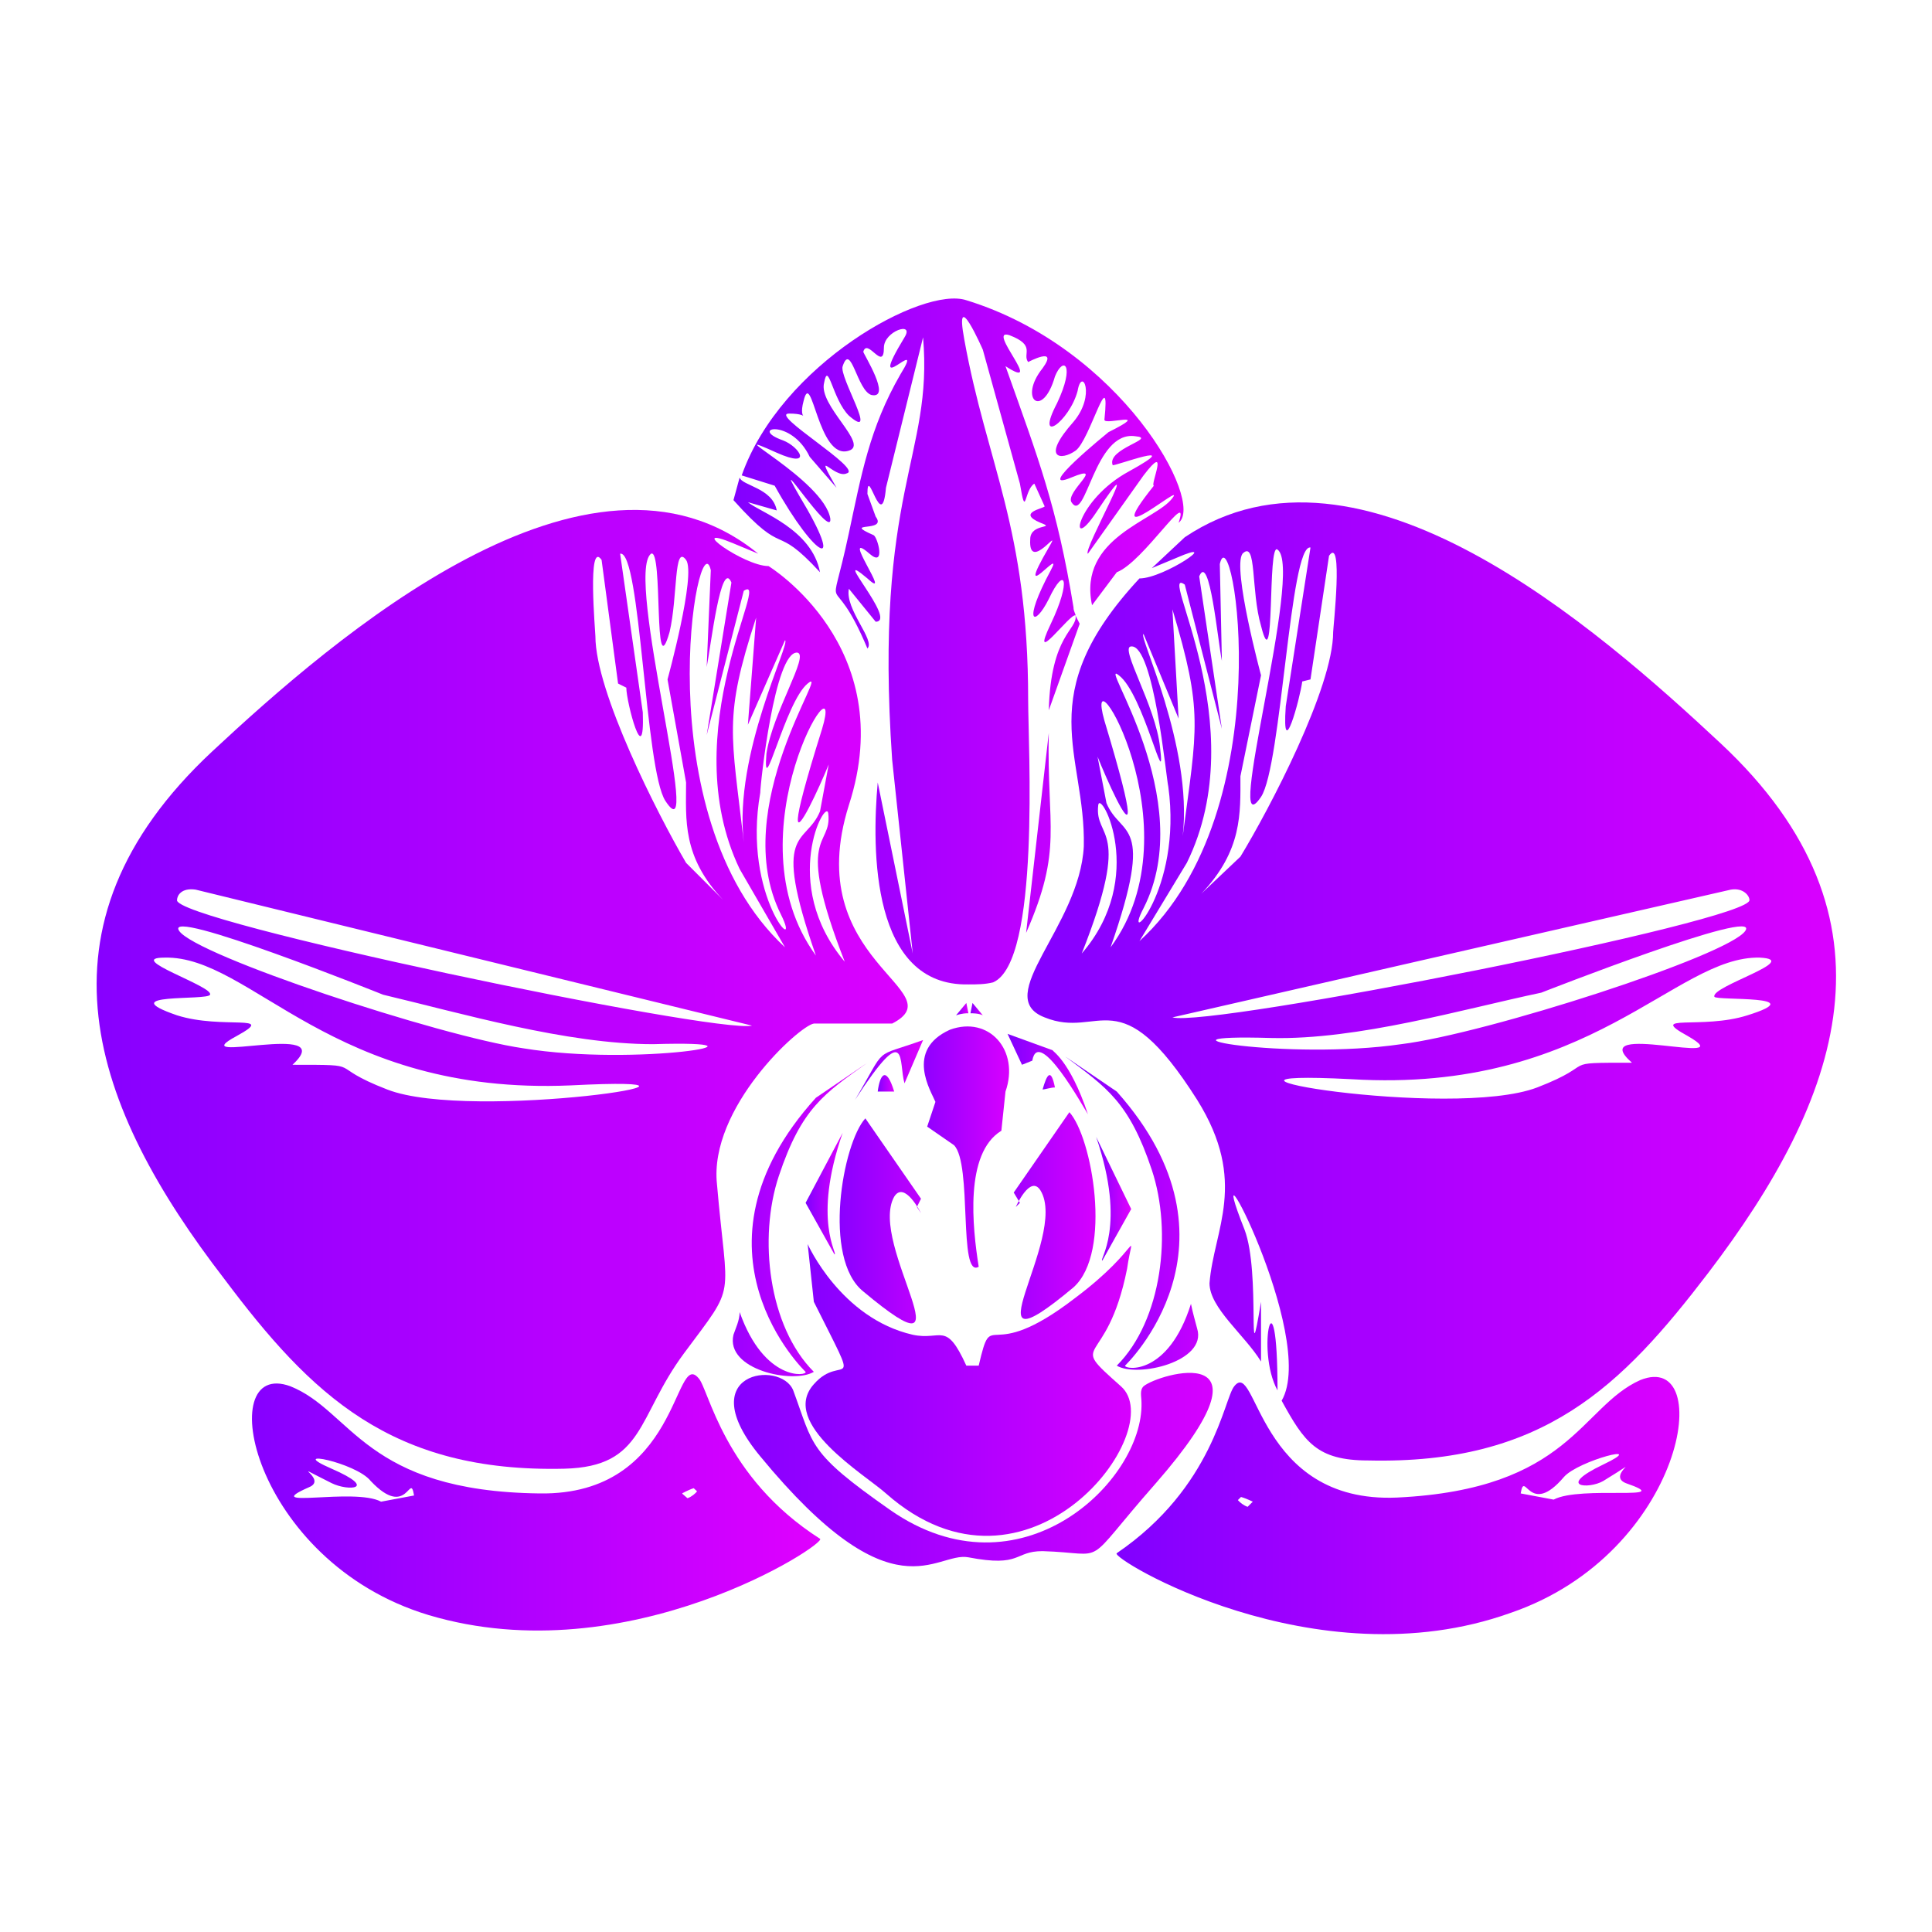 <svg version="1.1" xmlns:xlink="http://www.w3.org/1999/xlink" xmlns="http://www.w3.org/2000/svg" height="1200" width="1200"><g transform="scale(1.28) translate(46.914, 144.686)">            <linearGradient id="SvgjsLinearGradient1674"><stop offset="0" stop-color="#7f00ff" id="SvgjsStop1675"></stop><stop offset="1" stop-color="#e100ff" id="SvgjsStop1676"></stop></linearGradient><linearGradient id="SvgjsLinearGradient1677"><stop offset="0" stop-color="#905e26" id="SvgjsStop1678"></stop><stop offset="0.5" stop-color="#f5ec9b" id="SvgjsStop1679"></stop><stop offset="1" stop-color="#905e26" id="SvgjsStop1680"></stop></linearGradient><linearGradient id="SvgjsLinearGradient1681"><stop offset="0" stop-color="#b98947" id="SvgjsStop1682"></stop><stop offset="1" stop-color="#faf0a1" id="SvgjsStop1683"></stop></linearGradient>            <g fill="url(#SvgjsLinearGradient1674)"><linearGradient id="SvgjsLinearGradient1674"><stop offset="0" stop-color="#7f00ff" id="SvgjsStop1675"></stop><stop offset="1" stop-color="#e100ff" id="SvgjsStop1676"></stop></linearGradient><linearGradient id="SvgjsLinearGradient1677"><stop offset="0" stop-color="#905e26" id="SvgjsStop1678"></stop><stop offset="0.5" stop-color="#f5ec9b" id="SvgjsStop1679"></stop><stop offset="1" stop-color="#905e26" id="SvgjsStop1680"></stop></linearGradient><linearGradient id="SvgjsLinearGradient1681"><stop offset="0" stop-color="#b98947" id="SvgjsStop1682"></stop><stop offset="1" stop-color="#faf0a1" id="SvgjsStop1683"></stop></linearGradient><defs xmlns="http://www.w3.org/2000/svg"></defs><g xmlns="http://www.w3.org/2000/svg"><path style="fill: url(#SvgjsLinearGradient1674);" d="M460 349c-26,-10 17,-44 19,-83 1,-45 -26,-73 27,-130 12,0 41,-20 18,-10l-12 5 16 -15c85,-57 200,44 260,100 91,85 58,173 -6,257 -42,55 -80,93 -165,91 -25,0 -31,-9 -42,-29 18,-31 -41,-141 -18,-83 8,21 1,77 8,35l0 29c-8,-13 -25,-26 -25,-38 2,-26 19,-49 -6,-89 -38,-60 -47,-29 -74,-40zm26 -103c-2,17 17,9 -8,72 32,-37 9,-80 8,-72zm-1 -27l5 26c7,17 24,7 2,70 43,-58 -14,-149 -3,-110 32,106 -15,-9 -4,14zm11 -36c-11,-9 39,60 12,113 -11,21 19,-8 12,-59 -1,-4 -7,-69 -18,-68 -6,0 12,29 14,49 3,25 -8,-26 -20,-35zm12 -20c-3,0 24,54 19,98 7,-53 10,-60 -5,-110l3 53 -17 -41zm20 -24c-14,-10 34,68 1,135l-23 38c70,-64 45,-209 39,-183l1 47c-2,-10 -6,-53 -11,-41l11 74 -18 -70zm28 -15c-5,7 9,59 9,59l-10 49c0,18 1,36 -19,57l19 -18c14,-23 45,-82 45,-109 0,-2 5,-47 -2,-37l-9 60 -4 1c-1,8 -10,41 -8,12l12 -77c-10,-2 -14,106 -24,121 -19,28 21,-111 8,-120 -5,-4 -1,65 -8,37 -5,-17 -2,-42 -9,-35zm-41 190c50,-41 63,-41 90,-115 7,-20 0,-64 6,-73 6,-10 -4,59 3,44 0,-1 10,-43 17,-36 0,2 -21,64 -8,50 10,-11 7,-36 18,-43 7,-5 -19,57 7,9 0,-1 24,-21 -18,36 -15,21 -14,3 -23,30 -9,26 15,-22 13,-9 -2,16 -27,33 -18,37 14,6 24,-41 31,-47l32 -45c1,4 -59,109 -31,78l15 -26c19,-26 -2,-5 18,-40l-1 16c-17,32 25,-30 16,-10 -2,6 -41,55 -33,59 8,3 30,-54 43,-57 3,0 -37,65 7,7l-7 20c2,7 8,3 -14,11 -17,6 -22,30 -1,10 20,-18 -5,18 8,5 9,-9 25,-52 25,-38 1,13 -24,41 -13,40 9,-1 18,-43 24,-30 2,4 -20,36 -8,32l20 -22c-2,5 -29,48 4,6 -5,34 6,9 11,4l8 7c0,0 -21,21 -55,16 -35,-4 -99,6 -126,32 -45,43 -69,48 -60,42zm7 8c2,-4 81,-51 123,-60 48,-9 69,0 101,-20 19,-12 33,-8 14,3 -47,28 22,7 22,7 1,0 10,10 -3,13 -74,12 -125,3 -204,36l-53 21zm-6 13l138 -45 130 -14c4,-2 6,-5 8,-5 2,0 4,2 -2,5 -24,12 -129,21 -181,37l-93 22zm277 -48l-271 62c18,5 282,-47 280,-57 0,-2 -3,-6 -9,-5zm7 20c8,-12 -99,30 -99,30 -38,8 -89,23 -131,22 -68,-2 8,11 63,3 41,-5 159,-43 167,-55zm7 13c-41,-1 -82,66 -198,59 -97,-5 48,20 90,4 31,-12 9,-12 46,-12 -24,-21 55,3 27,-13 -20,-11 7,-3 29,-10 32,-10 -15,-7 -16,-9 -2,-5 43,-18 22,-19zm-230 68c24,10 74,26 98,15 10,-8 4,12 47,-7 20,-9 23,-4 34,-15 13,-11 19,-9 25,-13 1,0 22,-21 31,-16 8,4 -39,17 -11,16 14,0 -10,3 -1,9 6,3 11,14 -4,5 -20,-12 10,14 2,14 -10,-1 -20,-24 -24,-12 -2,7 33,23 21,25l-31 -17c-21,-2 30,18 27,30l-41 -24c-10,3 50,32 34,37l-20 -14c-15,-4 -20,-24 -28,-18 -6,5 40,33 41,39 4,15 -39,-31 -56,-31 -17,1 47,32 48,39l-69 -32 19 14c19,19 27,6 41,24 11,15 -21,-5 -21,-4 -3,6 20,13 12,17 -10,6 -28,-36 -37,-32l-8 -3c-29,-26 -33,-20 2,8 26,21 23,28 31,35 4,4 10,4 5,8 -6,4 -9,-13 -38,-36 -1,-1 -59,-48 -39,-22 8,10 76,55 68,67 -3,4 -28,-38 -18,-13 8,20 -8,-15 -20,-20 -13,-6 1,15 22,31 11,8 14,20 2,8 -18,-18 6,16 -3,13l-43 -67c-26,-31 -73,-54 -26,-11 39,37 38,37 61,82 -15,-12 -7,-9 -4,6 -48,-78 -50,-85 -129,-135zm-9 12l44 24c36,15 81,76 86,105l-17 -21 6 18c-15,-31 -28,-66 -57,-86 -39,-27 26,39 38,62 18,32 22,59 4,20l1 17 -24 -55c-9,-11 31,77 -16,-16 6,37 3,-16 -44,-47l-21 -21zm-13 4l61 60c11,16 51,66 50,78 0,12 -21,-45 -15,-13l2 18 -15 -40c-12,-14 -36,-58 -47,-63 -13,-5 61,92 54,105l-16 -25c0,0 13,33 4,24l-13 -36 -2 21c-15,-67 -16,-62 -63,-129zm-1 18c17,11 56,87 54,85 -17,-14 12,30 6,43l-9 -10c0,30 -2,-30 -19,-68 5,32 11,47 7,72l-8 -31 -1 29c-9,3 12,-41 -23,-105l-7 -15zm19 108c-11,-20 0,-62 0,0zm-25 -82c10,5 11,69 6,34 -1,-14 -6,1 -7,-30 0,-2 0,-5 1,-4z" class="fil0"></path><path style="fill: url(#SvgjsLinearGradient1674);" d="M386 352c31,-16 -45,-30 -21,-106 25,-77 -39,-116 -39,-116 -12,0 -41,-21 -17,-11l12 5c-82,-67 -206,41 -265,96 -91,85 -58,173 6,256 42,56 81,94 165,92 39,-1 35,-25 58,-56 26,-35 21,-24 16,-82 -4,-37 40,-77 47,-78l38 0zm-31 -102c2,17 -17,8 8,72 -32,-38 -9,-80 -8,-72zm1 -28l-5 27c-7,17 -24,7 -2,70 -43,-59 15,-150 3,-110 -33,105 15,-8 4,13zm-11 -35c12,-10 -39,60 -13,112 11,22 -19,-8 -10,-59 0,-4 7,-69 18,-68 6,1 -12,29 -15,49 -2,25 9,-25 20,-34zm-11 -21c3,1 -25,55 -20,98 -6,-53 -10,-60 6,-109l-4 52 18 -41zm-20 -24c14,-9 -34,68 -2,135l22 38c-69,-64 -42,-209 -36,-183l-2 47c2,-10 7,-53 12,-41l-12 74 18 -70zm-28 -15c5,7 -9,58 -9,58l9 50c0,18 -2,36 18,57l-18 -18c-14,-24 -44,-83 -44,-110 0,-2 -4,-47 3,-37l8 60 4 2c0,7 9,41 8,12l-11 -77c10,-2 12,105 22,120 19,29 -20,-110 -7,-120 6,-3 1,66 9,38 4,-17 2,-43 8,-35zm40 190c-50,-42 -64,-41 -89,-115 -7,-21 0,-65 -5,-74 -6,-10 3,59 -4,44 0,-1 -10,-44 -16,-36 -1,2 20,64 7,50 -10,-11 -6,-36 -17,-44 -8,-5 18,58 -7,10 -1,-1 -25,-22 17,36 15,21 14,3 23,30 8,26 -15,-22 -13,-9 2,16 26,33 17,37 -14,6 -24,-41 -30,-47l-32 -45c-1,4 58,109 30,78l-14 -27c-19,-25 2,-4 -18,-39l1 16c16,32 -24,-31 -16,-10 2,5 40,54 32,58 -8,4 -29,-54 -42,-57 -3,0 36,66 -7,7l7 20c-3,7 -9,3 13,11 17,7 22,30 1,11 -19,-19 5,17 -8,4 -9,-9 -24,-52 -24,-38 -1,13 23,41 12,40 -9,-1 -17,-43 -24,-30 -1,3 21,36 9,32l-20 -23c2,6 28,49 -5,7 5,33 -5,8 -10,3l-9 7c0,1 21,21 55,17 36,-4 100,8 126,34 44,43 68,49 60,42zm-8 8c-2,-3 -80,-52 -122,-61 -48,-10 -69,-2 -100,-22 -20,-12 -33,-8 -15,3 47,29 -22,7 -22,7 -1,0 -10,10 3,13 74,13 125,4 204,39l52 21zm6 14l-137 -47 -130 -16c-5,-2 -7,-5 -8,-5 -2,0 -4,2 2,5 23,12 128,22 181,39l92 24zm-276 -52l270 66c-18,4 -282,-51 -279,-61 0,-2 2,-6 9,-5zm-8 20c-8,-12 99,31 99,31 38,9 89,24 131,24 67,-2 -8,11 -63,2 -41,-6 -159,-45 -167,-57zm-7 13c42,-1 81,67 197,62 98,-5 -48,18 -89,2 -31,-12 -9,-12 -46,-12 24,-22 -55,1 -27,-14 20,-11 -7,-3 -29,-10 -32,-11 15,-7 16,-10 2,-4 -42,-18 -22,-18zm229 71c-24,9 -74,25 -98,14 -10,-9 -4,11 -47,-8 -20,-9 -23,-5 -34,-16 -12,-11 -19,-9 -25,-13 0,0 -21,-21 -30,-16 -8,4 38,17 11,16 -15,-1 9,3 0,8 -6,4 -10,15 4,6 21,-12 -10,14 -1,13 9,0 20,-23 23,-11 2,7 -33,23 -21,25l31 -17c21,-2 -30,18 -27,29l41 -23c10,3 -51,31 -35,37l21 -14c14,-3 20,-23 28,-17 6,4 -40,32 -41,38 -5,15 39,-31 56,-30 17,1 -47,31 -49,38l70 -31 -20 14c-18,18 -26,5 -40,23 -12,15 20,-5 21,-3 3,6 -20,12 -13,17 10,5 28,-36 38,-32l8 -4c29,-24 33,-18 -2,9 -27,21 -24,28 -32,34 -4,4 -10,4 -5,9 6,4 9,-14 38,-36 1,-1 60,-47 40,-21 -8,10 -77,53 -69,66 3,4 29,-38 18,-13 -8,20 9,-15 20,-20 14,-6 -1,15 -22,31 -11,7 -14,20 -2,7 18,-17 -7,16 3,13l43 -66c27,-30 74,-53 27,-11 -40,38 -39,37 -62,82 15,-12 7,-9 4,6 48,-77 50,-85 130,-133zm9 11l-44 24c-36,15 -82,75 -88,104l17 -21 -6 18c15,-31 30,-65 58,-85 40,-27 -26,38 -38,61 -18,32 -23,59 -4,20l-1 18 24 -56c9,-10 -32,77 16,-15 -6,37 -2,-16 45,-47l21 -21zm13 5l-61 59c-12,15 -52,66 -52,78 0,11 22,-45 15,-14l-2 18 16 -39c12,-14 36,-58 47,-62 13,-6 -61,90 -55,104l17 -25c-1,0 -14,33 -5,24l13 -36 2 21c16,-67 18,-61 65,-128zm0 18c-16,11 -56,86 -54,84 17,-14 -13,30 -7,43l9 -10c0,30 3,-30 20,-67 -5,31 -11,46 -7,72l7 -32 1 30c9,3 -12,-42 25,-105l6 -15zm3 15c-20,14 -35,102 -24,98l4 -36c6,0 -1,42 5,22l3 -25c4,18 -4,-13 12,-54 1,-4 1,-6 0,-5zm3 11c-9,4 -12,69 -6,34 2,-14 6,1 7,-30 0,-2 0,-5 -1,-4zm98 -123l0 0z" class="fil0"></path><path style="fill: url(#SvgjsLinearGradient1674);" d="M423 333c-47,1 -47,-65 -44,-98l17 83 -10 -94c-9,-131 20,-147 15,-205l-18 73c-2,23 -9,-12 -9,3l4 11c6,8 -17,2 -1,9 2,1 6,16 -2,9 -15,-13 12,24 -1,12 -19,-16 15,21 4,21l-13 -16c-2,10 13,25 9,29 -18,-43 -19,-9 -9,-56 6,-28 10,-51 25,-77 13,-21 -18,15 2,-18 5,-8 -10,-3 -10,5 0,12 -8,-5 -10,2 0,1 14,23 4,21 -7,-2 -10,-26 -14,-14 -2,5 18,37 3,24 -8,-8 -10,-27 -12,-16 -3,11 22,30 12,33 -15,5 -18,-41 -22,-24 -3,11 5,6 -7,6 -10,0 36,27 28,29 -6,3 -17,-14 -5,7l-13 -15c-9,-19 -30,-14 -13,-8 8,3 15,14 -3,6 -31,-14 23,13 26,32 1,11 -30,-37 -15,-11 23,38 8,31 -12,-5l-16 -5c19,-54 88,-92 109,-85 75,23 116,98 103,108 6,-18 -17,19 -30,24l-12 16c-7,-33 31,-41 39,-52 7,-9 -37,29 -9,-6 -2,0 8,-22 -5,-5l-27 38c-3,-1 30,-59 4,-20 -14,21 -10,-6 16,-20 29,-16 -8,-2 -8,-3 -3,-8 22,-13 11,-14 -20,-3 -24,43 -31,32 -3,-5 17,-19 0,-12 -19,8 18,-22 18,-22 22,-11 -2,-3 -2,-6 3,-29 -7,10 -14,15 -7,5 -17,4 -1,-14 11,-13 4,-27 2,-15 -4,15 -21,27 -10,6 9,-19 3,-23 -1,-13 -6,21 -18,11 -6,-4 8,-11 -7,-3 -7,-3 -3,-4 4,-8 -9,-13 -12,-4 18,28 -2,15 16,45 25,68 33,117 0,2 1,3 1,4 -2,-2 -23,27 -12,4 10,-21 7,-29 -1,-12 -7,14 -13,12 1,-14 7,-13 -19,20 -1,-11 7,-12 -10,13 -9,-4 0,-8 13,-5 5,-8 -12,-5 2,-7 2,-8l-5 -11c-5,3 -4,18 -7,0l-18 -65c0,0 -14,-32 -9,-5 11,61 31,91 31,175 0,22 6,127 -17,137 -4,1 -8,1 -12,1zm-72 -200c-23,-25 -16,-6 -42,-35l3 -11c1,4 16,5 18,16l-14 -4c6,5 31,13 35,34zm61 -118l7 291c-5,-52 -16,-311 -7,-291zm63 139l2 4 -15 42c1,-37 14,-39 13,-46zm-13 57c-1,46 7,56 -11,97l11 -97z" class="fil0"></path><path style="fill: url(#SvgjsLinearGradient1674);" d="M485 407c15,44 1,60 3,60l14 -25 -17 -35z" class="fil0"></path><path style="fill: url(#SvgjsLinearGradient1674);" d="M442 357l7 15 5 -2c3,-17 25,23 27,26 -9,-27 -18,-31 -17,-31l-22 -8z" class="fil0"></path><path style="fill: url(#SvgjsLinearGradient1674);" d="M374 371c-21,15 -32,22 -43,55 -10,30 -5,73 17,95 -10,6 -43,-1 -39,-18 1,-3 3,-7 3,-11 12,34 33,31 32,29 0,0 -62,-59 5,-133l25 -17z" class="fil0"></path><path style="fill: url(#SvgjsLinearGradient1674);" d="M401 360l-9 21c-3,-10 2,-32 -24,8 16,-27 8,-20 33,-29z" class="fil0"></path><path style="fill: url(#SvgjsLinearGradient1674);" d="M423 347c-1,0 -3,0 -6,1l5 -6 1 5z" class="fil0"></path><path style="fill: url(#SvgjsLinearGradient1674);" d="M379 385c1,-8 4,-13 8,0l-8 0z" class="fil0"></path><line style="fill: url(#SvgjsLinearGradient1674);" y2="403" x2="387" y1="403" x1="387" class="fil0"></line><line style="fill: url(#SvgjsLinearGradient1674);" y2="431" x2="407" y1="431" x1="407" class="fil0"></line><line style="fill: url(#SvgjsLinearGradient1674);" y2="447" x2="416" y1="447" x1="416" class="fil0"></line><line style="fill: url(#SvgjsLinearGradient1674);" y2="417" x2="447" y1="417" x1="447" class="fil0"></line><path style="fill: url(#SvgjsLinearGradient1674);" d="M459 384c2,-7 4,-11 6,-1 -2,0 -5,1 -6,1z" class="fil0"></path><path style="fill: url(#SvgjsLinearGradient1674);" d="M407 390c-2,-5 -15,-25 7,-35 19,-7 34,10 27,30l-2 19c-18,11 -14,47 -11,66 -10,6 -3,-50 -12,-59l-13 -9 4 -12z" class="fil0"></path><path style="fill: url(#SvgjsLinearGradient1674);" d="M448 439l-3 -5 27 -39c11,12 21,68 2,85 -55,46 -2,-24 -16,-47 -5,-8 -12,8 -12,8l2 -2z" class="fil0"></path><path style="fill: url(#SvgjsLinearGradient1674);" d="M398 441l2 -4 -27 -39c-11,12 -21,68 -1,84 55,46 2,-23 15,-46 5,-8 13,8 13,8l-2 -3z" class="fil0"></path><path style="fill: url(#SvgjsLinearGradient1674);" d="M428 518c7,-30 3,1 47,-33 32,-24 28,-35 25,-14 -10,50 -30,33 -3,57 24,21 -45,113 -114,52 -10,-9 -52,-34 -35,-53 14,-16 24,8 0,-40l-3 -28c0,0 16,36 51,44 14,3 16,-7 26,15l6 0z" class="fil0"></path><path style="fill: url(#SvgjsLinearGradient1674);" d="M508 528c7,-6 68,-24 6,47 -37,42 -22,34 -55,33 -14,0 -10,8 -36,3 -16,-3 -36,30 -101,-49 -34,-41 10,-47 16,-32 10,27 7,30 47,58 63,44 123,-14 122,-52 0,-3 -1,-6 1,-8z" class="fil0"></path><path style="fill: url(#SvgjsLinearGradient1674);" d="M552 528c-5,6 -10,49 -57,81 -4,2 96,63 191,29 85,-29 100,-128 63,-113 -29,13 -34,53 -118,57 -68,3 -68,-68 -79,-54zm8 17c-8,-3 7,16 -20,26l2 1 -9 9c14,1 -10,7 2,4 8,-3 9,-11 23,-13 -3,12 -38,21 -12,14l-2 7 15 -15c10,21 -19,-4 2,6l-14 14 3 2c5,-13 19,-13 6,0l1 10c25,-12 -7,17 8,7l7 8 1 -9c0,1 -11,-33 -11,-66l-2 -5zm163 47c11,-11 -64,32 -113,-2 -20,-13 6,20 57,19 5,-1 69,1 70,-10 0,-6 -31,9 -51,8 -25,0 27,-5 37,-15zm-32 -12c2,-12 4,12 21,-8 7,-8 42,-17 19,-6 -23,11 -7,12 0,8 23,-14 1,-3 11,1 26,9 -22,1 -35,8l-16 -3zm-67 33c1,12 5,-12 21,8 7,9 41,19 19,7 -23,-12 -7,-11 0,-7 23,14 1,2 11,-1 26,-8 -21,-2 -34,-10l-17 3zm5 -22c5,12 0,-13 22,3l10 -1c-7,-2 -1,-8 8,-5 27,7 2,2 11,-4 22,-16 -21,4 -36,0l-15 7zm-46 -15c-8,2 16,9 -1,33l2 0 -2 11c10,-6 -2,9 4,3 4,-8 1,-14 11,-24 4,12 -20,40 -2,19l3 6 3 -21 4 6c11,-14 -14,30 -2,18l4 0c-4,-14 8,-22 4,-4l3 2c0,-23 4,13 7,9l4 -10 3 8 11 2 -5 -7c1,0 -27,-20 -46,-49l-5 -2z" class="fil0"></path><path style="fill: url(#SvgjsLinearGradient1674);" d="M292 524c5,5 12,48 59,78 4,2 -93,66 -190,37 -86,-26 -105,-125 -67,-111 30,12 36,51 121,52 68,1 65,-70 77,-56zm-8 16c8,-2 -7,17 21,26l-2 1 9 8c-14,2 10,7 -2,5 -8,-3 -9,-10 -23,-13 4,12 39,20 13,15l1 6 -15 -14c-9,21 19,-5 -2,6l15 13 -4 3c-5,-14 -19,-13 -5,-1l-1 10c-25,-11 8,17 -7,8l-8 8 0 -8c-1,0 10,-34 8,-67l2 -6zm-161 53c-12,-10 65,30 113,-5 19,-15 -5,20 -57,20 -4,0 -69,4 -70,-7 0,-6 31,8 51,7 25,-2 -27,-5 -37,-15zm31 -12c-2,-12 -3,12 -21,-7 -7,-9 -42,-16 -19,-6 23,10 8,11 0,7 -24,-12 -1,-2 -11,2 -25,11 22,0 35,7l16 -3zm68 30c-1,12 -5,-12 -20,9 -7,9 -41,20 -19,8 22,-13 7,-12 0,-8 -23,16 -1,3 -12,0 -26,-8 22,-3 34,-11l17 2zm-5 -21c-5,12 -1,-13 -22,3l-10 -1c7,-2 1,-7 -9,-4 -26,8 -1,2 -11,-4 -23,-15 22,4 36,-1l16 7zm45 -18c8,3 -15,10 3,33l-3 0 3 12c-11,-6 2,9 -4,2 -5,-7 -2,-13 -12,-23 -4,12 21,39 2,19l-2 6 -4 -21 -3 6c-12,-13 14,30 2,18l-4 0c3,-14 -9,-21 -4,-3l-3 2c-1,-23 -4,13 -7,9l-4 -10 -3 8 -11 3 4 -7c0,0 27,-21 46,-51l4 -3z" class="fil0"></path><path style="fill: url(#SvgjsLinearGradient1674);" d="M362 405c-15,43 -2,59 -4,59l-14 -25 18 -34z" class="fil0"></path><path style="fill: url(#SvgjsLinearGradient1674);" d="M424 347c1,0 4,0 6,1l-5 -6 -1 5z" class="fil0"></path><path style="fill: url(#SvgjsLinearGradient1674);" d="M470 368c20,15 31,22 42,55 10,30 5,73 -17,95 10,6 44,-2 39,-18 -1,-4 -2,-7 -3,-12 -11,35 -32,32 -32,30 0,0 62,-59 -4,-133l-25 -17z" class="fil0"></path></g></g>        </g></svg>